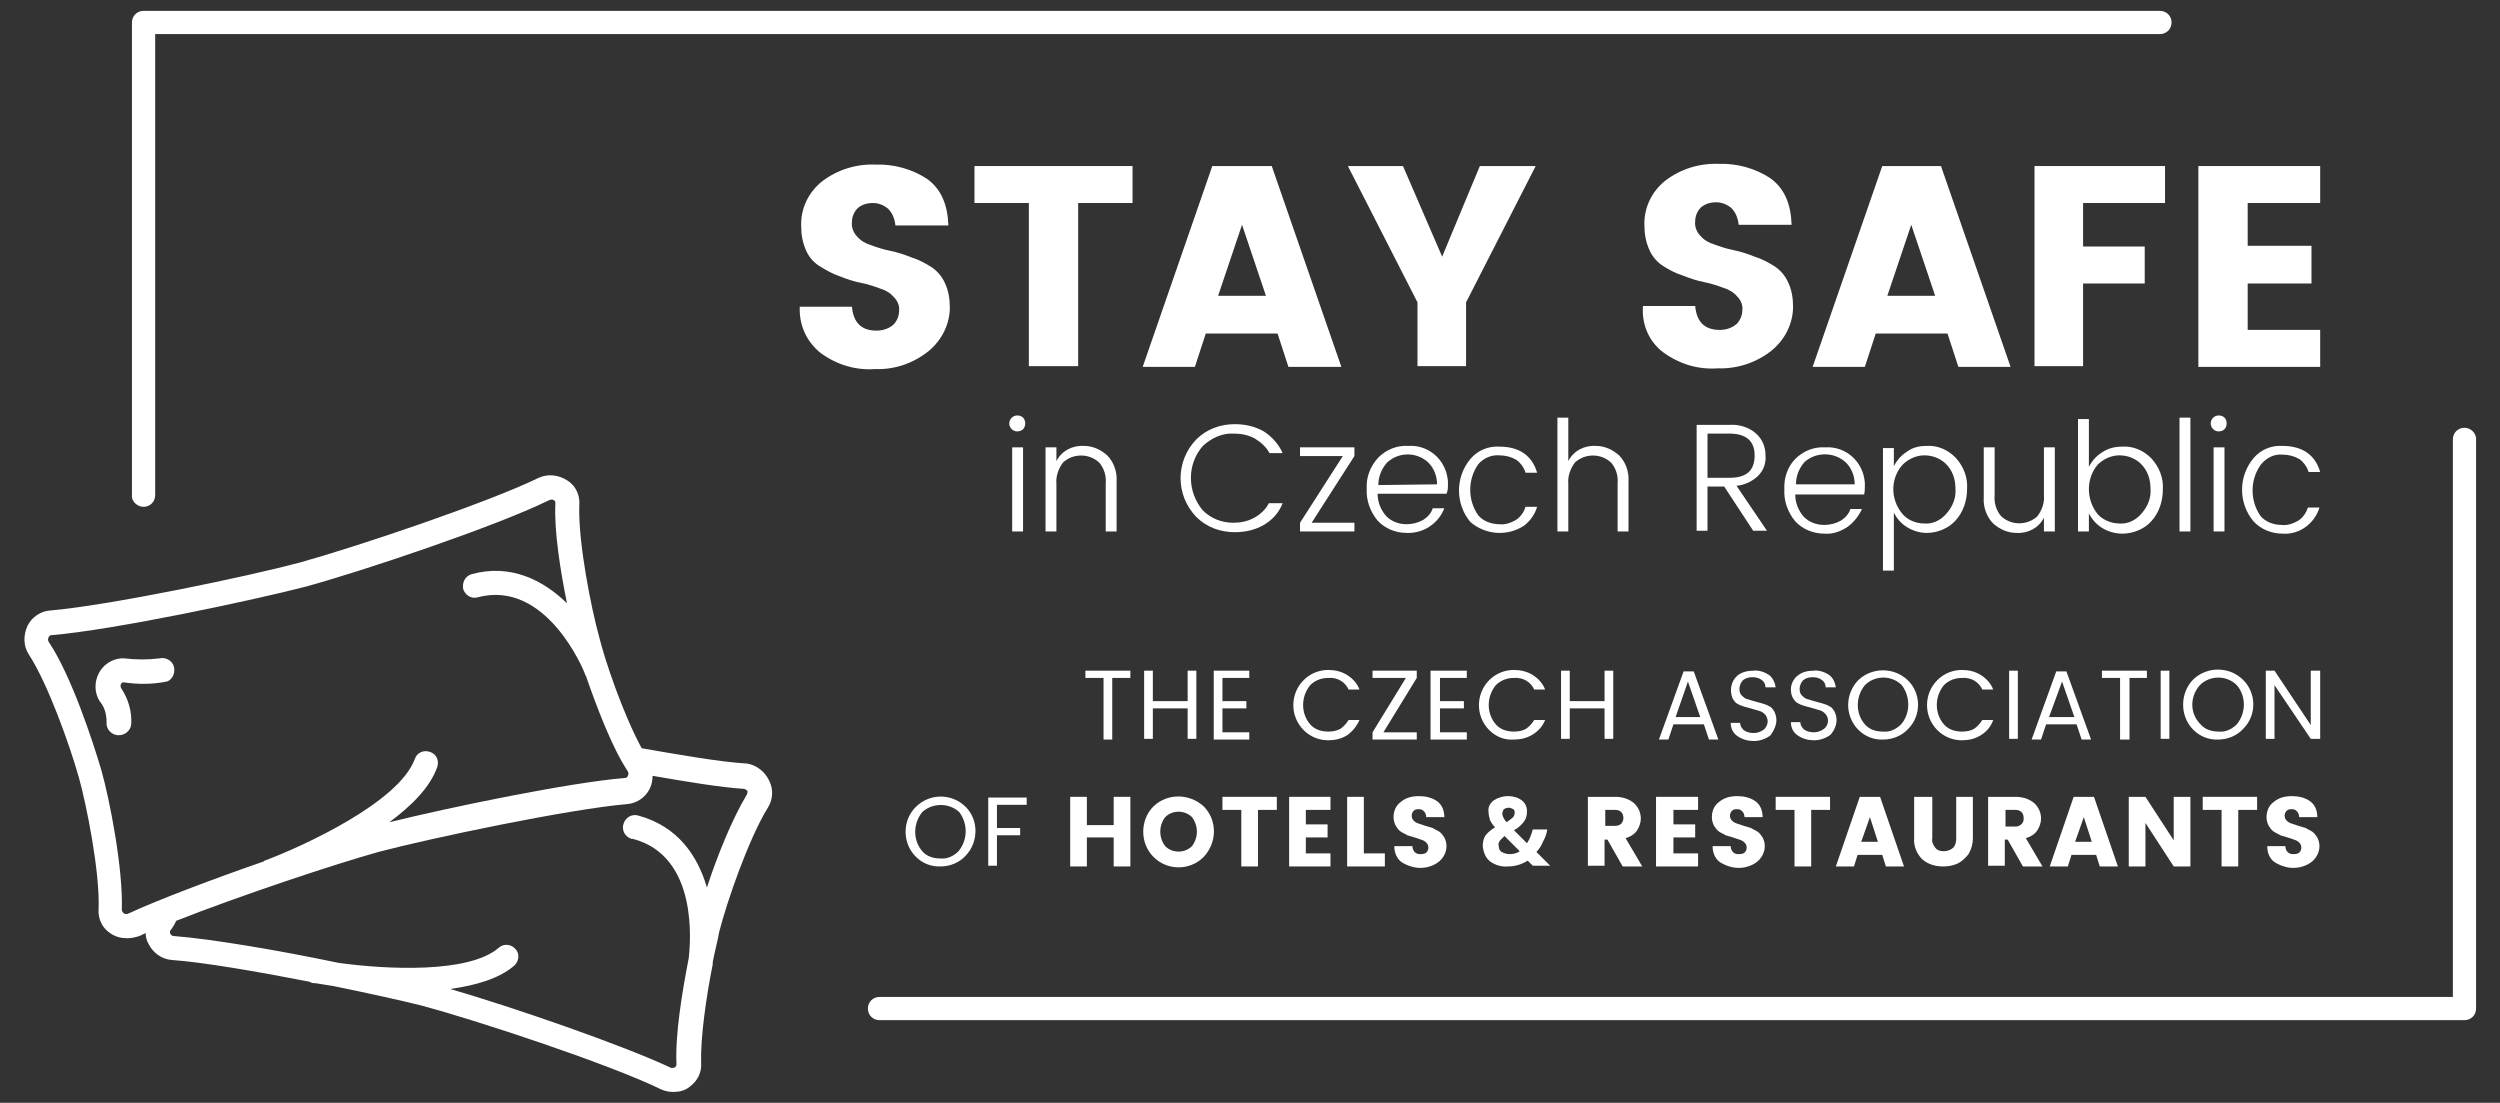 <?xml version="1.0" encoding="utf-8"?>
<!-- Generator: Adobe Illustrator 25.3.1, SVG Export Plug-In . SVG Version: 6.00 Build 0)  -->
<svg version="1.1" id="Vrstva_1" xmlns="http://www.w3.org/2000/svg" xmlns:xlink="http://www.w3.org/1999/xlink" x="0px" y="0px"
	 viewBox="0 0 344.8 152.1" style="enable-background:new 0 0 344.8 152.1;" xml:space="preserve">
<rect x="0" y="0" width="344.8" height="152.1" fill="#333333" stroke="none"/>
<style type="text/css">
	.st0{fill:#fff;}
</style>
<g>
	<polygon class="st0" points="153.4,102 153.4,93.5 155.9,93.5 155.9,92.5 149.7,92.5 149.7,93.5 152.2,93.5 152.2,102 	"/>
	<polygon class="st0" points="157.8,92.5 157.8,101.9 159,101.9 159,97.7 163.8,97.7 163.8,101.9 165,101.9 165,92.5 163.8,92.5 
		163.8,96.7 159,96.7 159,92.5 	"/>
	<polygon class="st0" points="172.3,101 168.6,101 168.6,97.7 171.9,97.7 171.9,96.7 168.6,96.7 168.6,93.5 172.3,93.5 172.3,92.5 
		167.4,92.5 167.4,102 172.3,102 	"/>
	<path class="st0" d="M187.5,99.3H186c-0.3,0.5-0.7,0.9-1.1,1.2c-0.5,0.3-1.1,0.4-1.7,0.4c-1,0-1.9-0.3-2.5-1
		c-1.3-1.5-1.3-3.8,0-5.4c0.7-0.7,1.6-1,2.5-1c1.2-0.1,2.3,0.5,2.8,1.6h1.5c-0.3-0.8-0.9-1.5-1.7-2c-0.8-0.5-1.7-0.7-2.6-0.7
		c-1.3,0-2.5,0.5-3.4,1.4c-1.9,1.9-1.9,5,0,6.9c0.9,0.9,2.1,1.4,3.4,1.4c0.9,0,1.8-0.2,2.6-0.7C186.5,100.9,187.1,100.2,187.5,99.3z
		"/>
	<polygon class="st0" points="195.4,101 190.8,101 195.4,93.5 195.4,92.5 189.3,92.5 189.3,93.5 193.9,93.5 189.3,101 189.3,102 
		195.4,102 	"/>
	<polygon class="st0" points="202.3,93.5 202.3,92.5 197.3,92.5 197.3,102 202.3,102 202.3,101 198.6,101 198.6,97.7 201.9,97.7 
		201.9,96.7 198.6,96.7 198.6,93.5 	"/>
	<path class="st0" d="M208.8,102c0.9,0,1.8-0.2,2.6-0.7c0.8-0.5,1.4-1.2,1.7-2h-1.5c-0.3,0.5-0.7,0.9-1.1,1.2
		c-0.5,0.3-1.1,0.4-1.7,0.4c-1,0-1.9-0.3-2.5-1c-1.3-1.5-1.3-3.8,0-5.4c0.7-0.7,1.6-1,2.5-1c1.2-0.1,2.3,0.5,2.8,1.6h1.5
		c-0.3-0.8-0.9-1.5-1.7-2c-0.8-0.5-1.7-0.7-2.6-0.7c-1.3,0-2.5,0.5-3.4,1.4c-1.9,1.9-1.9,5,0,6.9C206.3,101.6,207.5,102.1,208.8,102
		z"/>
	<polygon class="st0" points="216.5,97.7 221.3,97.7 221.3,101.9 222.5,101.9 222.5,92.5 221.3,92.5 221.3,96.7 216.5,96.7 
		216.5,92.5 215.3,92.5 215.3,101.9 216.5,101.9 	"/>
	<path class="st0" d="M235.7,102h1.3l-3.4-9.4h-1.4l-3.4,9.4h1.3l0.7-2.1h4.2L235.7,102z M231.1,98.9l1.7-4.9l1.7,4.9H231.1z"/>
	<path class="st0" d="M245,99.3c0-0.4-0.1-0.8-0.3-1.2c-0.2-0.3-0.4-0.6-0.7-0.7c-0.3-0.2-0.7-0.3-1-0.4c-0.4-0.1-0.7-0.2-1.1-0.3
		c-0.3-0.1-0.7-0.2-1-0.3c-0.3-0.1-0.5-0.3-0.7-0.5c-0.2-0.2-0.3-0.5-0.3-0.9c0-0.4,0.2-0.9,0.5-1.2c0.4-0.3,0.8-0.4,1.3-0.4
		c0.5,0,0.9,0.1,1.3,0.4c0.3,0.2,0.5,0.6,0.5,1h1.4c-0.1-0.7-0.4-1.3-0.9-1.7c-0.6-0.4-1.4-0.7-2.2-0.6c-0.8,0-1.6,0.2-2.2,0.7
		c-0.9,0.8-1.1,2.1-0.6,3.2c0.2,0.3,0.4,0.6,0.7,0.7c0.3,0.2,0.7,0.3,1,0.4c0.4,0.1,0.7,0.2,1.1,0.3c0.3,0.1,0.7,0.2,1,0.3
		c0.3,0.1,0.5,0.3,0.7,0.5c0.2,0.3,0.3,0.6,0.3,0.9c0,0.4-0.2,0.8-0.5,1.1c-0.4,0.3-0.9,0.5-1.4,0.5c-0.5,0-1-0.1-1.4-0.4
		c-0.3-0.3-0.5-0.6-0.5-1h-1.3c0,0.7,0.3,1.4,0.9,1.8c0.7,0.5,1.5,0.7,2.3,0.7c0.8,0,1.7-0.3,2.3-0.8C244.7,100.7,245,100,245,99.3z
		"/>
	<path class="st0" d="M253.3,99.3c0-0.4-0.1-0.8-0.3-1.2c-0.2-0.3-0.4-0.6-0.7-0.7c-0.3-0.2-0.7-0.3-1-0.4c-0.4-0.1-0.7-0.2-1.1-0.3
		c-0.3-0.1-0.7-0.2-1-0.3c-0.3-0.1-0.5-0.3-0.7-0.5c-0.2-0.2-0.3-0.5-0.3-0.9c0-0.4,0.2-0.9,0.5-1.2c0.4-0.3,0.8-0.4,1.3-0.4
		c0.5,0,0.9,0.1,1.3,0.4c0.3,0.2,0.5,0.6,0.5,1h1.4c-0.1-0.7-0.4-1.3-0.9-1.7c-0.6-0.4-1.4-0.7-2.2-0.6c-0.8,0-1.6,0.2-2.2,0.7
		c-0.6,0.5-0.9,1.2-0.9,1.9c0,0.4,0.1,0.9,0.3,1.2c0.2,0.3,0.4,0.6,0.7,0.7c0.3,0.2,0.7,0.3,1,0.4c0.4,0.1,0.7,0.2,1.1,0.3
		c0.3,0.1,0.7,0.2,1,0.3c0.3,0.1,0.5,0.3,0.7,0.5c0.5,0.6,0.4,1.5-0.2,2c-0.4,0.3-0.9,0.5-1.4,0.5c-0.5,0-1-0.1-1.4-0.4
		c-0.3-0.3-0.5-0.6-0.5-1h-1.3c0,0.7,0.3,1.4,0.9,1.8c0.7,0.5,1.5,0.7,2.3,0.7c0.8,0,1.7-0.3,2.3-0.8
		C253,100.7,253.3,100,253.3,99.3z"/>
	<path class="st0" d="M263.1,93.8c-1.9-1.8-4.9-1.8-6.8,0c-0.9,0.9-1.4,2.2-1.4,3.4c0,0.1,0,0.1,0,0.2c0.1,2.6,2.2,4.7,4.8,4.6v0
		c1.3,0,2.6-0.5,3.5-1.5C265,98.7,265,95.6,263.1,93.8z M262.2,99.9c-0.7,0.7-1.6,1.1-2.5,1c-1,0-1.9-0.3-2.5-1
		c-1.3-1.5-1.3-3.8,0-5.4c1.4-1.4,3.7-1.4,5.1,0C263.5,96.1,263.5,98.4,262.2,99.9L262.2,99.9z"/>
	<path class="st0" d="M274.9,99.3h-1.5c-0.3,0.5-0.7,0.9-1.1,1.2c-0.5,0.3-1.1,0.4-1.7,0.4c-1,0-1.9-0.3-2.5-1
		c-1.3-1.5-1.3-3.8,0-5.4c0.7-0.7,1.6-1,2.5-1c1.2-0.1,2.3,0.5,2.8,1.6h1.5c-0.3-0.8-0.9-1.5-1.7-2c-0.8-0.5-1.7-0.7-2.6-0.7
		c-1.3,0-2.5,0.5-3.4,1.4c-1.9,1.9-1.9,5,0,6.9c0.9,0.9,2.1,1.4,3.4,1.4c0.9,0,1.8-0.2,2.6-0.7C274,100.9,274.6,100.2,274.9,99.3z"
		/>
	<rect x="277.1" y="92.5" class="st0" width="1.2" height="9.4"/>
	<path class="st0" d="M286.4,99.9l0.7,2.1h1.3l-3.4-9.4h-1.4l-3.4,9.4h1.3l0.7-2.1H286.4z M284.4,94l1.7,4.9h-3.5L284.4,94z"/>
	<polygon class="st0" points="293.7,102 293.7,93.5 296.1,93.5 296.1,92.5 289.9,92.5 289.9,93.5 292.4,93.5 292.4,102 	"/>
	<rect x="298" y="92.5" class="st0" width="1.2" height="9.4"/>
	<path class="st0" d="M301.1,97.4c0.1,2.6,2.2,4.7,4.8,4.6c1.3,0,2.6-0.5,3.5-1.5c1.9-1.9,1.8-5-0.1-6.8c-1.9-1.8-4.9-1.8-6.8,0
		c-0.9,0.9-1.4,2.2-1.4,3.4C301.1,97.3,301.1,97.4,301.1,97.4z M303.4,94.5c1.4-1.4,3.7-1.4,5.1,0c1.3,1.5,1.3,3.8,0,5.4h0
		c-0.7,0.7-1.6,1.1-2.5,1c-1,0-1.9-0.3-2.5-1C302,98.4,302,96.1,303.4,94.5z"/>
	<polygon class="st0" points="320,92.5 318.7,92.5 318.7,100 313.7,92.5 312.5,92.5 312.5,101.9 313.7,101.9 313.7,94.5 
		318.7,101.9 320,101.9 	"/>
	<path class="st0" d="M126.3,111.3c-0.9,0.9-1.4,2.1-1.4,3.4c0,0.1,0,0.1,0,0.2c0.1,2.6,2.2,4.7,4.8,4.6c1.3,0,2.6-0.5,3.5-1.5
		c1.8-1.9,1.8-5-0.1-6.8C131.2,109.4,128.2,109.4,126.3,111.3z M132.2,117.4c-0.7,0.7-1.6,1.1-2.5,1c-1,0-1.9-0.3-2.5-1
		c-1.3-1.5-1.3-3.8,0-5.4c1.4-1.3,3.7-1.3,5.1,0C133.5,113.6,133.5,115.8,132.2,117.4z"/>
	<polygon class="st0" points="141.6,111 141.6,110 136.3,110 136.3,119.4 137.5,119.4 137.5,115.2 140.7,115.2 140.7,114.2 
		137.5,114.2 137.5,111 	"/>
	<polygon class="st0" points="155.9,119.5 155.9,109.9 153.6,109.9 153.6,113.8 149.9,113.8 149.9,109.9 147.6,109.9 147.6,119.5 
		149.9,119.5 149.9,115.5 153.6,115.5 153.6,119.5 	"/>
	<path class="st0" d="M159.1,118.2c1.9,1.9,5,1.9,6.9,0c1.9-2,1.9-5.1,0-7c-2-1.8-5-1.8-6.9,0C157.2,113.1,157.2,116.3,159.1,118.2z
		 M160.7,112.7c1-1,2.7-1,3.7,0c0.9,1.2,0.9,2.8,0,4c-1,1-2.7,1-3.7,0C159.8,115.5,159.8,113.9,160.7,112.7z"/>
	<polygon class="st0" points="173.5,119.5 173.5,111.7 176.1,111.7 176.1,109.9 168.6,109.9 168.6,111.7 171.2,111.7 171.2,119.5 	
		"/>
	<polygon class="st0" points="183.5,111.7 183.5,109.9 177.8,109.9 177.8,119.5 183.5,119.5 183.5,117.7 180.1,117.7 180.1,115.5 
		183.1,115.5 183.1,113.7 180.1,113.7 180.1,111.7 	"/>
	<polygon class="st0" points="191,117.7 188.1,117.7 188.1,109.9 185.8,109.9 185.8,119.5 191,119.5 	"/>
	<path class="st0" d="M196,117.8c-0.1,0-0.1,0-0.2,0c-0.6,0-1-0.5-1-1.1h-2.5c0,0.8,0.3,1.7,1,2.2c0.8,0.5,1.7,0.8,2.6,0.8
		c0.9,0,1.9-0.3,2.6-0.9c0.6-0.5,1-1.3,1-2.1c0-0.4-0.1-0.8-0.3-1.2c-0.2-0.3-0.4-0.6-0.7-0.8c-0.3-0.2-0.6-0.3-0.9-0.5
		c-0.3-0.1-0.7-0.2-1-0.3c-0.3-0.1-0.6-0.2-0.9-0.3c-0.3-0.1-0.5-0.2-0.7-0.4c-0.2-0.2-0.3-0.4-0.3-0.7c0-0.3,0.1-0.5,0.3-0.7
		c0.2-0.2,0.5-0.2,0.7-0.2c0.3,0,0.5,0.1,0.7,0.3c0.2,0.2,0.3,0.5,0.3,0.8h2.5c0-0.9-0.3-1.7-1-2.2c-0.7-0.5-1.6-0.7-2.5-0.7
		c-0.9,0-1.8,0.2-2.5,0.8c-0.7,0.5-1,1.3-1,2.1c0,0.4,0.1,0.8,0.3,1.2c0.2,0.3,0.4,0.6,0.7,0.8c0.3,0.2,0.6,0.3,0.9,0.5
		c0.3,0.1,0.7,0.2,1,0.3c0.3,0.1,0.6,0.2,0.9,0.3c0.3,0.1,0.5,0.2,0.7,0.4c0.2,0.2,0.3,0.4,0.3,0.7c0,0.3-0.1,0.5-0.3,0.7
		C196.6,117.7,196.3,117.8,196,117.8z"/>
	<path class="st0" d="M221.4,115.8h0.3l2.1,3.7h2.7l-2.3-3.9c0.7-0.2,1.3-0.6,1.6-1.1c0.3-0.5,0.5-1,0.5-1.6c0-0.8-0.3-1.5-0.9-2.1
		c-0.7-0.6-1.6-0.9-2.6-0.9h-3.8v9.5h2.3V115.8z M221.4,111.7l1.4,0c0.3,0,0.6,0.1,0.8,0.3c0.2,0.2,0.3,0.5,0.3,0.8
		c0,0.3-0.1,0.6-0.3,0.8c-0.2,0.2-0.5,0.3-0.8,0.3h-1.4V111.7z"/>
	<polygon class="st0" points="234.2,111.7 234.2,109.9 228.4,109.9 228.4,119.5 234.2,119.5 234.2,117.7 230.8,117.7 230.8,115.5 
		233.8,115.5 233.8,113.7 230.8,113.7 230.8,111.7 	"/>
	<path class="st0" d="M239.9,117.8c-0.1,0-0.1,0-0.2,0c-0.6,0-1-0.5-1-1.1h-2.5c0,0.8,0.3,1.7,1,2.2c0.8,0.5,1.7,0.8,2.6,0.8
		c0.9,0,1.9-0.3,2.6-0.9c0.6-0.5,1-1.3,1-2.1c0-0.4-0.1-0.8-0.3-1.2c-0.2-0.3-0.4-0.6-0.7-0.8c-0.3-0.2-0.6-0.3-0.9-0.5
		c-0.3-0.1-0.7-0.2-1-0.3c-0.3-0.1-0.6-0.2-0.9-0.3c-0.3-0.1-0.5-0.2-0.7-0.4c-0.2-0.2-0.3-0.4-0.3-0.7c0-0.3,0.1-0.5,0.3-0.7
		c0.2-0.2,0.5-0.2,0.7-0.2c0.3,0,0.5,0.1,0.7,0.3c0.2,0.2,0.3,0.5,0.3,0.8h2.5c0-0.9-0.3-1.7-1-2.2c-0.7-0.5-1.6-0.7-2.5-0.7
		c-0.9,0-1.8,0.2-2.5,0.8c-0.7,0.5-1,1.3-1,2.1c0,0.4,0.1,0.8,0.3,1.2c0.2,0.3,0.4,0.6,0.7,0.8c0.3,0.2,0.6,0.3,0.9,0.5
		c0.3,0.1,0.7,0.2,1,0.3c0.3,0.1,0.6,0.2,0.9,0.3c0.3,0.1,0.5,0.2,0.7,0.4c0.2,0.2,0.3,0.4,0.3,0.7c0,0.3-0.1,0.5-0.3,0.7
		C240.5,117.7,240.2,117.8,239.9,117.8z"/>
	<polygon class="st0" points="249.8,119.5 249.8,111.7 252.4,111.7 252.4,109.9 244.9,109.9 244.9,111.7 247.5,111.7 247.5,119.5 	
		"/>
	<path class="st0" d="M256.2,117.9h3.4l0.5,1.6h2.5l-3.3-9.6h-2.8l-3.3,9.6h2.5L256.2,117.9z M257.9,112.7l1.1,3.4h-2.3L257.9,112.7
		z"/>
	<path class="st0" d="M268,119.5c0.7,0,1.3-0.1,2-0.4c0.6-0.3,1.1-0.8,1.5-1.3c0.4-0.7,0.6-1.4,0.6-2.2v-5.7h-2.3v5.7
		c0,0.5-0.1,1-0.4,1.3c-0.3,0.3-0.8,0.5-1.3,0.5c-0.5,0-0.9-0.1-1.2-0.5c-0.3-0.4-0.5-0.8-0.4-1.3v-5.7H264v5.7
		c-0.1,1.1,0.4,2.2,1.1,2.9C265.9,119.2,266.9,119.5,268,119.5z"/>
	<path class="st0" d="M276.6,115.8h0.3l2.1,3.7h2.7l-2.3-3.9c0.7-0.2,1.3-0.6,1.6-1.1c0.3-0.5,0.5-1,0.5-1.6c0-0.8-0.3-1.5-0.9-2.1
		c-0.7-0.6-1.6-0.9-2.6-0.9h-3.8v9.5h2.3V115.8z M276.6,111.7l1.4,0c0.3,0,0.6,0.1,0.8,0.3c0.2,0.2,0.3,0.5,0.3,0.8
		c0,0.1,0,0.1,0,0.2c0,0.6-0.6,1-1.1,1h-1.4V111.7z"/>
	<path class="st0" d="M285.7,117.9h3.4l0.5,1.6h2.5l-3.3-9.6H286l-3.3,9.6h2.5L285.7,117.9z M287.4,112.7l1.1,3.4h-2.3L287.4,112.7z
		"/>
	<polygon class="st0" points="293.6,109.9 293.6,119.5 295.9,119.5 295.9,113.5 299.8,119.5 302.1,119.5 302.1,109.9 299.8,109.9 
		299.8,115.9 295.9,109.9 	"/>
	<polygon class="st0" points="308.7,119.5 308.7,111.7 311.3,111.7 311.3,109.9 303.8,109.9 303.8,111.7 306.4,111.7 306.4,119.5 	
		"/>
	<path class="st0" d="M316.4,117.8c-0.1,0-0.1,0-0.2,0c-0.6,0-1-0.5-1-1.1h-2.5c0,0.9,0.3,1.7,1,2.2c0.8,0.5,1.7,0.8,2.6,0.8
		c0.9,0,1.9-0.3,2.6-0.9c0.6-0.5,1-1.3,1-2.1c0-0.4-0.1-0.8-0.3-1.2c-0.2-0.3-0.4-0.6-0.7-0.8c-0.3-0.2-0.6-0.3-0.9-0.5
		c-0.3-0.1-0.7-0.2-1-0.3c-0.3-0.1-0.6-0.2-0.9-0.3c-0.3-0.1-0.5-0.2-0.7-0.4c-0.2-0.2-0.3-0.4-0.3-0.7c0-0.3,0.1-0.5,0.3-0.7
		c0.2-0.2,0.5-0.2,0.7-0.2c0.3,0,0.5,0.1,0.7,0.3c0.2,0.2,0.3,0.5,0.3,0.8h2.5c0-0.9-0.3-1.7-1-2.2c-0.7-0.5-1.6-0.7-2.5-0.7
		c-0.9,0-1.8,0.2-2.5,0.8c-0.7,0.5-1,1.3-1,2.1c0,0.4,0.1,0.8,0.3,1.2c0.2,0.3,0.4,0.6,0.7,0.8c0.3,0.2,0.6,0.3,0.9,0.5
		c0.3,0.1,0.7,0.2,1,0.3c0.3,0.1,0.6,0.2,0.9,0.3c0.3,0.1,0.5,0.2,0.7,0.4c0.2,0.2,0.3,0.4,0.3,0.7c0,0.3-0.1,0.5-0.3,0.7
		C317,117.7,316.7,117.8,316.4,117.8z"/>
	<path class="st0" d="M205.5,118.8c0.7,0.5,1.6,0.8,2.5,0.7c1,0,1.9-0.3,2.7-0.8l0.7,0.7h2.4l-1.9-1.9c0.4-0.4,0.7-0.9,0.9-1.4
		c0.3-0.5,0.5-1.1,0.6-1.7h-2c-0.2,0.7-0.4,1.3-0.8,1.9l-1.8-1.8c0.6-0.3,1-0.7,1.4-1.2c0.3-0.4,0.4-0.9,0.4-1.4
		c0-0.6-0.2-1.1-0.7-1.5c-0.5-0.4-1.2-0.6-1.9-0.6c-0.7,0-1.4,0.2-2,0.6c-0.5,0.4-0.8,0.9-0.7,1.6c0,0.4,0.1,0.7,0.2,1.1
		c0.2,0.4,0.4,0.7,0.7,1c-0.5,0.3-1,0.7-1.3,1.1c-0.3,0.4-0.4,1-0.4,1.5C204.6,117.6,204.9,118.3,205.5,118.8z M207.4,111.6
		c0.2-0.1,0.4-0.2,0.7-0.2c0.2,0,0.4,0.1,0.6,0.2c0.2,0.1,0.2,0.3,0.2,0.5c0,0.3-0.1,0.5-0.3,0.7c-0.3,0.2-0.5,0.4-0.8,0.6
		c-0.3-0.3-0.6-0.8-0.6-1.2C207.2,112,207.3,111.8,207.4,111.6z M206.9,115.9c0.2-0.2,0.4-0.4,0.6-0.6l2.1,2.1
		c-0.4,0.3-0.9,0.4-1.4,0.4c-0.4,0-0.7-0.1-1.1-0.3c-0.3-0.2-0.4-0.5-0.4-0.9C206.6,116.4,206.7,116.2,206.9,115.9z"/>
	<path class="st0" d="M128.1,48.4c1.8-1.5,2.9-3.7,2.9-6c0-1.2-0.2-2.4-0.7-3.4c-0.4-0.9-1.1-1.7-1.9-2.2c-0.8-0.5-1.7-1-2.7-1.3
		c-1-0.4-1.9-0.7-2.9-0.9c-1-0.2-1.9-0.5-2.7-0.8c-0.7-0.2-1.4-0.6-1.9-1.2c-0.5-0.5-0.8-1.3-0.7-2c0-0.7,0.3-1.4,0.8-1.9
		c0.6-0.5,1.3-0.7,2.1-0.7c0.8,0,1.5,0.3,2.1,0.8c0.6,0.6,0.9,1.4,1,2.3h7.3c-0.1-2.9-1-5-2.9-6.4c-2.1-1.4-4.7-2.1-7.2-2
		c-2.6-0.1-5.2,0.7-7.3,2.3c-1.9,1.5-3,3.8-2.9,6.2c0,1.2,0.2,2.3,0.7,3.4c0.4,0.9,1.1,1.7,2,2.2c0.8,0.5,1.7,1,2.6,1.3
		c1,0.4,1.9,0.7,2.9,0.9c1,0.2,1.9,0.5,2.7,0.8c0.7,0.2,1.4,0.6,1.9,1.2c0.5,0.5,0.8,1.2,0.7,1.9c0,0.7-0.3,1.4-0.8,1.9
		c-0.6,0.5-1.4,0.8-2.3,0.8c-2.1,0-3.2-1.1-3.4-3.3h-7.2c-0.1,2.5,0.9,4.8,2.9,6.4c2.2,1.6,4.8,2.4,7.5,2.2
		C123.4,51,126,50.1,128.1,48.4z"/>
	<polygon class="st0" points="156.2,22.9 134.4,22.9 134.4,28 141.9,28 141.9,50.5 148.7,50.5 148.7,28 156.2,28 	"/>
	<path class="st0" d="M185,50.6l-9.6-27.7h-8.2l-9.6,27.7h7.2l1.5-4.6h9.9l1.5,4.6H185z M168,40.8l3.3-9.8l3.3,9.8H168z"/>
	<polygon class="st0" points="202.2,41.7 211.8,22.9 204.1,22.9 198.9,35.4 193.5,22.9 185.9,22.9 195.5,41.7 195.5,50.5 
		202.2,50.5 	"/>
	<path class="st0" d="M229.4,48.6c2.2,1.6,4.8,2.4,7.5,2.2c2.7,0.1,5.4-0.8,7.5-2.5c1.8-1.5,2.9-3.7,2.9-6c0-1.2-0.2-2.4-0.7-3.4
		c-0.4-0.9-1.1-1.7-1.9-2.2c-0.8-0.5-1.7-1-2.7-1.3c-1-0.4-1.9-0.7-2.9-0.9c-1-0.2-1.9-0.5-2.7-0.8c-0.7-0.2-1.4-0.6-1.9-1.2
		c-0.5-0.5-0.8-1.3-0.7-2c0-0.7,0.3-1.4,0.8-1.9c0.6-0.5,1.3-0.7,2.1-0.7c0.8,0,1.5,0.3,2.1,0.8c0.6,0.6,0.9,1.4,1,2.3h7.3
		c-0.1-2.9-1-5-2.9-6.4c-2.1-1.4-4.7-2.1-7.2-2c-2.6-0.1-5.2,0.7-7.3,2.3c-1.9,1.5-3,3.8-2.9,6.2c0,1.2,0.2,2.3,0.7,3.4
		c0.4,0.9,1.1,1.7,1.9,2.2c0.8,0.5,1.7,1,2.7,1.3c1,0.4,1.9,0.7,2.9,0.9c1,0.2,1.9,0.5,2.7,0.8c0.7,0.2,1.4,0.6,1.9,1.2
		c0.5,0.5,0.8,1.2,0.7,1.9c0,0.7-0.3,1.4-0.8,1.9c-0.6,0.5-1.4,0.8-2.3,0.8c-2.1,0-3.2-1.1-3.4-3.3h-7.2
		C226.4,44.7,227.4,47.1,229.4,48.6z"/>
	<path class="st0" d="M259.6,22.9L250,50.6h7.2l1.5-4.6h9.9l1.5,4.6h7.2l-9.6-27.7H259.6z M260.3,40.8l3.3-9.8l3.3,9.8H260.3z"/>
	<polygon class="st0" points="280.6,50.5 287.3,50.5 287.3,39.1 295.8,39.1 295.8,34 287.3,34 287.3,28 298.6,28 298.6,22.9 
		280.6,22.9 	"/>
	<polygon class="st0" points="320,45.5 310,45.5 310,39.1 318.8,39.1 318.8,33.9 310,33.9 310,28 320,28 320,22.9 303.2,22.9 
		303.2,50.6 320,50.6 	"/>
	<path class="st0" d="M141.4,58.4c0-0.3-0.1-0.6-0.3-0.8c-0.2-0.2-0.5-0.3-0.8-0.3c0,0,0,0,0,0c-0.6,0-1.1,0.5-1.1,1.1
		c0,0.6,0.5,1.1,1.1,1.1c0.3,0,0.6-0.1,0.8-0.3C141.3,59,141.4,58.7,141.4,58.4z"/>
	<rect x="139.6" y="61.7" class="st0" width="1.5" height="11.6"/>
	<path class="st0" d="M144.2,61.7v11.6h1.5v-6.6c-0.1-1,0.3-2.1,0.9-2.9c1.4-1.3,3.6-1.3,5,0c0.7,0.8,1,1.9,0.9,2.9v6.6h1.5v-6.9
		c0.1-1.3-0.4-2.7-1.3-3.6c-0.9-0.8-2-1.3-3.2-1.3c-1.6-0.1-3.1,0.7-3.8,2.1v-1.9H144.2z"/>
	<path class="st0" d="M170.2,59.8c1,0,2,0.2,2.9,0.7c0.8,0.5,1.5,1.1,2,2h1.8c-0.5-1.2-1.5-2.3-2.6-3c-1.2-0.7-2.6-1-4-1
		c-2,0-3.9,0.7-5.3,2.1c-2.9,3-2.9,7.7,0,10.7c1.4,1.4,3.3,2.1,5.3,2.1c1.4,0,2.8-0.3,4-1c1.2-0.7,2.1-1.7,2.6-3H175
		c-0.4,0.8-1.1,1.5-2,2c-0.9,0.5-1.9,0.7-2.9,0.7c-1.6,0-3.1-0.6-4.2-1.7c-2.2-2.6-2.2-6.4,0-8.9C167.1,60.4,168.6,59.7,170.2,59.8z
		"/>
	<polygon class="st0" points="179.3,62.9 185.2,62.9 179.3,72.1 179.3,73.3 186.8,73.3 186.8,72.1 180.9,72.1 186.8,62.9 
		186.8,61.7 179.3,61.7 	"/>
	<path class="st0" d="M199.7,66.9c0-0.2,0-0.3,0-0.5c-0.2-2.9-2.6-5.1-5.5-4.9c-1.5-0.1-3,0.5-4.1,1.6c-1.1,1.2-1.7,2.7-1.6,4.3
		c-0.1,1.6,0.5,3.2,1.5,4.4c1,1.1,2.5,1.7,4,1.7l0,0c2.3,0.1,4.4-1.3,5.2-3.4h-1.6c-0.2,0.7-0.7,1.2-1.3,1.6
		c-0.7,0.4-1.5,0.6-2.3,0.6c-1.1,0-2.1-0.4-2.8-1.1c-0.8-0.9-1.2-2-1.2-3.1h9.5C199.7,67.6,199.7,67.3,199.7,66.9z M190.1,66.9
		c0-1.1,0.4-2.2,1.2-3.1c1.6-1.5,4.1-1.5,5.7,0c0.8,0.8,1.2,1.9,1.2,3L190.1,66.9z"/>
	<path class="st0" d="M210.2,72.5c0.9-0.7,1.5-1.6,1.8-2.6h-1.6c-0.2,0.7-0.7,1.4-1.3,1.8c-0.7,0.4-1.5,0.7-2.3,0.6
		c-1.1,0-2.2-0.4-2.9-1.2c-1.5-2.1-1.5-5,0-7.1c0.7-0.8,1.8-1.3,2.9-1.2c0.8,0,1.6,0.2,2.3,0.6c0.6,0.4,1.1,1.1,1.3,1.8h1.6
		c-0.7-2.4-2.5-3.6-5.2-3.6c-1.5-0.1-3,0.5-4,1.7c-2.1,2.5-2.1,6.2,0,8.7l0,0C204.9,73.8,207.9,74,210.2,72.5z"/>
	<path class="st0" d="M214.8,57.6v15.7h1.5v-6.6c-0.1-1,0.3-2.1,0.9-2.9c1.4-1.3,3.6-1.3,5,0c0.7,0.8,1,1.9,0.9,2.9v6.6h1.5v-6.9
		c0.1-1.3-0.4-2.7-1.3-3.6c-0.9-0.8-2-1.3-3.2-1.3c-1.6-0.1-3.1,0.7-3.8,2.1v-6H214.8z"/>
	<path class="st0" d="M243.5,62.8c0-1.1-0.4-2.2-1.3-3c-1-0.9-2.4-1.3-3.7-1.2h-4.5v14.6h1.5v-6.1l2.3,0l4,6.1h1.9l-4.2-6.2
		c1.1-0.1,2.2-0.6,3-1.4C243.2,64.9,243.6,63.9,243.5,62.8z M238.5,65.9h-3v-6.1l3,0c2.3,0,3.5,1,3.5,3
		C242,64.9,240.9,65.9,238.5,65.9z"/>
	<path class="st0" d="M246.1,67.5c-0.1,1.6,0.5,3.2,1.5,4.4c1,1.1,2.5,1.7,4,1.7c1.2,0.1,2.3-0.3,3.3-1c0.8-0.6,1.5-1.5,1.9-2.4
		h-1.6c-0.2,0.7-0.7,1.2-1.3,1.6c-0.7,0.4-1.5,0.6-2.3,0.6c-1.1,0-2.1-0.4-2.8-1.1c-0.8-0.9-1.2-2-1.2-3.1h9.5
		c0.1-0.4,0.1-0.8,0.1-1.1c0-0.2,0-0.3,0-0.5c-0.2-2.9-2.6-5.1-5.5-4.9c-1.5-0.1-3,0.5-4.1,1.6C246.6,64.3,246,65.9,246.1,67.5z
		 M254.6,63.8c0.8,0.8,1.2,1.9,1.2,3l-8.1,0c0-1.1,0.4-2.2,1.2-3.1C250.5,62.3,253,62.3,254.6,63.8z"/>
	<path class="st0" d="M259.7,61.7v17h1.5v-8c0.4,0.8,1,1.5,1.8,2c0.8,0.5,1.8,0.8,2.7,0.8c1.5,0,3-0.6,4-1.7
		c1.1-1.2,1.6-2.8,1.6-4.4c0.1-1.6-0.5-3.1-1.6-4.3c-1.1-1.1-2.5-1.7-4-1.6c-1,0-1.9,0.2-2.7,0.8c-0.8,0.5-1.4,1.2-1.8,2v-2.5H259.7
		z M262.4,64.1c0.8-0.8,1.9-1.3,3-1.3c1.1,0,2.2,0.4,3,1.2c0.9,0.9,1.3,2.1,1.3,3.4c0.1,1.3-0.4,2.5-1.3,3.5c-0.8,0.9-1.9,1.4-3,1.3
		c-1.2,0-2.3-0.5-3-1.3C260.7,68.9,260.7,66,262.4,64.1z"/>
	<path class="st0" d="M276,71.2c-0.7-0.8-1-1.9-0.9-2.9v-6.6h-1.5v6.9c-0.1,1.3,0.4,2.7,1.3,3.6c0.9,0.8,2,1.3,3.2,1.3
		c1.6,0.1,3.1-0.7,3.8-2.1v1.9h1.5V61.7h-1.5v6.6c0.1,1.1-0.3,2.1-0.9,2.9C279.6,72.5,277.4,72.5,276,71.2z"/>
	<path class="st0" d="M286.6,57.6v15.7h1.5v-2.5c0.4,0.8,1,1.5,1.8,2c0.8,0.5,1.8,0.8,2.8,0.8c1.5,0,3-0.6,4-1.7
		c1.1-1.2,1.6-2.8,1.6-4.4c0.1-1.6-0.5-3.1-1.6-4.3c-1.1-1.1-2.5-1.7-4-1.6c-1,0-1.9,0.2-2.8,0.8c-0.8,0.5-1.4,1.2-1.8,2v-6.6H286.6
		z M289.3,64.1c0.8-0.8,1.9-1.3,3-1.3c1.1,0,2.2,0.4,3,1.2c0.9,0.9,1.3,2.1,1.3,3.4c0.1,1.3-0.4,2.5-1.3,3.5c-0.8,0.9-1.9,1.4-3,1.3
		h0c-1.1,0-2.3-0.5-3-1.3C287.7,68.9,287.7,66,289.3,64.1z"/>
	<rect x="300.6" y="57.6" class="st0" width="1.5" height="15.7"/>
	<path class="st0" d="M307.1,58.4c0-0.3-0.1-0.6-0.3-0.8c-0.2-0.2-0.5-0.3-0.8-0.3c0,0,0,0,0,0c-0.6,0-1.1,0.5-1.1,1.1
		c0,0.6,0.5,1.1,1.1,1.1c0.3,0,0.6-0.1,0.8-0.3C307,59,307.1,58.7,307.1,58.4z"/>
	<rect x="305.3" y="61.7" class="st0" width="1.5" height="11.6"/>
	<path class="st0" d="M314.8,62.7c0.8,0,1.6,0.2,2.3,0.6c0.6,0.4,1.1,1.1,1.3,1.8h1.6c-0.7-2.4-2.5-3.6-5.2-3.6
		c-1.5-0.1-3,0.5-4,1.7c-2.1,2.5-2.1,6.2,0,8.7c1,1.1,2.5,1.7,4,1.7c1.2,0.1,2.4-0.3,3.3-1c0.9-0.7,1.5-1.6,1.8-2.6h-1.6
		c-0.2,0.7-0.7,1.4-1.3,1.8c-0.7,0.4-1.5,0.7-2.3,0.6c-1.1,0-2.2-0.4-2.9-1.2c-1.5-2.1-1.5-5,0-7.1
		C312.6,63.1,313.7,62.6,314.8,62.7z"/>
	<path class="st0" d="M19.8,69.9c0.9,0,1.6-0.7,1.6-1.6V4.7h276.5c0.9,0,1.6-0.7,1.6-1.6c0-0.9-0.7-1.6-1.6-1.6H19.8
		c-0.9,0-1.6,0.7-1.6,1.6v65.2c0,0,0,0,0,0C18.1,69.1,18.9,69.9,19.8,69.9z"/>
	<path class="st0" d="M339.9,59c-0.9,0-1.6,0.7-1.6,1.6v76.9h-217c-0.9,0-1.6,0.7-1.6,1.6s0.7,1.6,1.6,1.6h218.6c0,0,0,0,0,0
		c0.9,0,1.6-0.7,1.6-1.6V60.7C341.6,59.8,340.8,59,339.9,59z"/>
	<path class="st0" d="M24,92c-0.2-0.9-1.2-1.4-2-1.2c0,0,0,0,0,0c-1.6,0.2-3.2,0.2-4.9,0c-0.1,0-0.2,0-0.4,0
		c-1.3,0.1-2.5,0.9-3.1,2.1c-0.6,1.2-0.6,2.7,0.2,3.9c0,0,0.1,0.1,0.1,0.1c0.6,0.8,0.8,1.8,0.8,2.7c-0.1,0.9,0.6,1.7,1.5,1.8
		c0.1,0,0.1,0,0.2,0c0.8,0,1.6-0.6,1.7-1.5c0.1-1.8-0.4-3.5-1.4-5c-0.1-0.2-0.1-0.4,0-0.6c0.1-0.1,0.2-0.2,0.3-0.2
		c2,0.3,4,0.3,6-0.1C23.7,93.8,24.2,92.9,24,92z"/>
	<path class="st0" d="M103,105.3c0,0-0.1,0-0.1,0c-3.5-0.2-9.2-1.2-14.4-2.1c-2.6-4.8-5.1-12.2-5.9-15.5c-1-3.6-2.9-12.9-2.7-18.1
		c0.1-1.3-0.5-2.6-1.6-3.3c-1.2-0.8-2.7-1-4-0.4c-7.2,3.5-25.4,9.6-33,11.7c-7.1,1.9-26.2,5.9-34.4,6.6c-1.3,0.1-2.5,0.9-3.1,2.1
		c-0.6,1.3-0.6,2.8,0.2,4c2.6,4,5.6,12.4,6.9,17c1,3.6,2.9,12.9,2.7,18.1c-0.1,1.3,0.5,2.6,1.6,3.3c0.7,0.5,1.5,0.7,2.3,0.7
		c0.6,0,1.1-0.1,1.7-0.3c0.3-0.1,0.6-0.3,0.9-0.4c0,0.5,0.1,1,0.4,1.5c0.6,1.2,1.8,2.1,3.2,2.2c4.3,0.3,11.8,1.6,19,3
		c0.2,0.1,0.3,0.2,0.6,0.2c0.1,0,0.1,0,0.2,0c0.8,0.1,1.7,0.3,2.5,0.4c4.9,1,9.4,2,12.2,2.7c7.1,1.9,25.5,7.9,33.1,11.6
		c0.5,0.2,1,0.3,1.6,0.3c0.8,0,1.6-0.2,2.2-0.7c1.1-0.8,1.7-2,1.6-3.3c-0.1-3.5,0.7-9.1,1.6-13.6c0,0,0-0.1,0-0.1c0-0.1,0-0.1,0-0.2
		c0.3-1.6,0.7-3,0.9-4.2c1.1-4.3,4.1-12.9,6.7-17.1c0.7-1.1,0.8-2.5,0.2-3.7C105.5,106.4,104.3,105.5,103,105.3z M17.7,126
		c-0.2,0.1-0.5,0.1-0.7-0.1c-0.1-0.1-0.2-0.3-0.2-0.4c0.2-5.7-1.7-15.3-2.8-19.2c-1.2-4.1-4.2-13.2-7.3-17.8c-0.1-0.2-0.1-0.4,0-0.6
		c0.1-0.2,0.2-0.3,0.4-0.3h0c8.5-0.7,27.8-4.8,35.1-6.7c7.7-2.1,26.2-8.3,33.5-11.9c0.1,0,0.2-0.1,0.3-0.1c0.1,0,0.3,0,0.4,0.1
		c0.2,0.1,0.2,0.3,0.2,0.4c-0.2,3.8,0.7,9.4,1.6,13.8c-3.3-3.2-7.8-5.5-13.2-4c-0.9,0.3-1.3,1.2-1.1,2.1c0.3,0.8,1.1,1.3,1.9,1.1
		c9.5-2.6,14.7,10,14.9,10.6c0,0.1,0.1,0.2,0.1,0.2c1.5,4.3,3.6,9.9,5.8,13.2c0.1,0.2,0.1,0.4,0,0.6l0,0c-0.1,0.2-0.2,0.3-0.4,0.3
		c-7.5,0.6-24,4-32.5,6.1c3.1-2.3,5.6-4.8,6.6-7.6c0.3-0.9-0.1-1.8-1-2.1c-0.9-0.3-1.8,0.1-2.1,1c-2.2,6-15.6,12.1-20.7,14
		c0,0-0.1,0-0.1,0.1C29.2,121.3,21.8,124.1,17.7,126z M103,109.6c-2,3.3-4.1,8.5-5.5,12.8c-1.3-4.4-4-8.4-9.4-9.9
		c-0.9-0.3-1.8,0.2-2.1,1.1c-0.3,0.9,0.2,1.8,1.1,2.1c0.1,0,0.1,0,0.2,0c9.1,2.4,7.9,14.5,7.7,16.4c-0.9,4.6-1.9,10.6-1.7,14.7
		c0,0.2-0.1,0.3-0.2,0.4c-0.2,0.1-0.4,0.1-0.5,0.1c-6.8-3.2-21.9-8.4-30.5-10.9c3.5-0.5,6.7-1.4,8.8-3.2c0.7-0.6,0.8-1.7,0.2-2.3
		c-0.6-0.7-1.6-0.8-2.3-0.2c0,0,0,0,0,0c-4.1,3.6-15.6,3-22.1,2.1c-8.1-1.7-17.5-3.3-22.7-3.7c-0.2,0-0.4-0.1-0.5-0.3
		c-0.1-0.2-0.1-0.4,0.1-0.6c0,0,0-0.1,0.1-0.1c0.1-0.2,0.2-0.4,0.3-0.5c0.1-0.2,0.2-0.4,0.3-0.6c8.6-3.4,21.8-7.8,27.9-9.5
		c7.2-1.9,26.2-5.9,34.3-6.6c1.3-0.1,2.5-0.9,3.1-2.1c0.3-0.6,0.4-1.2,0.4-1.8c4.6,0.8,9.4,1.6,12.6,1.8c0.2,0,0.4,0.2,0.5,0.3
		C103.1,109.2,103.1,109.4,103,109.6z"/>
</g>
</svg>
